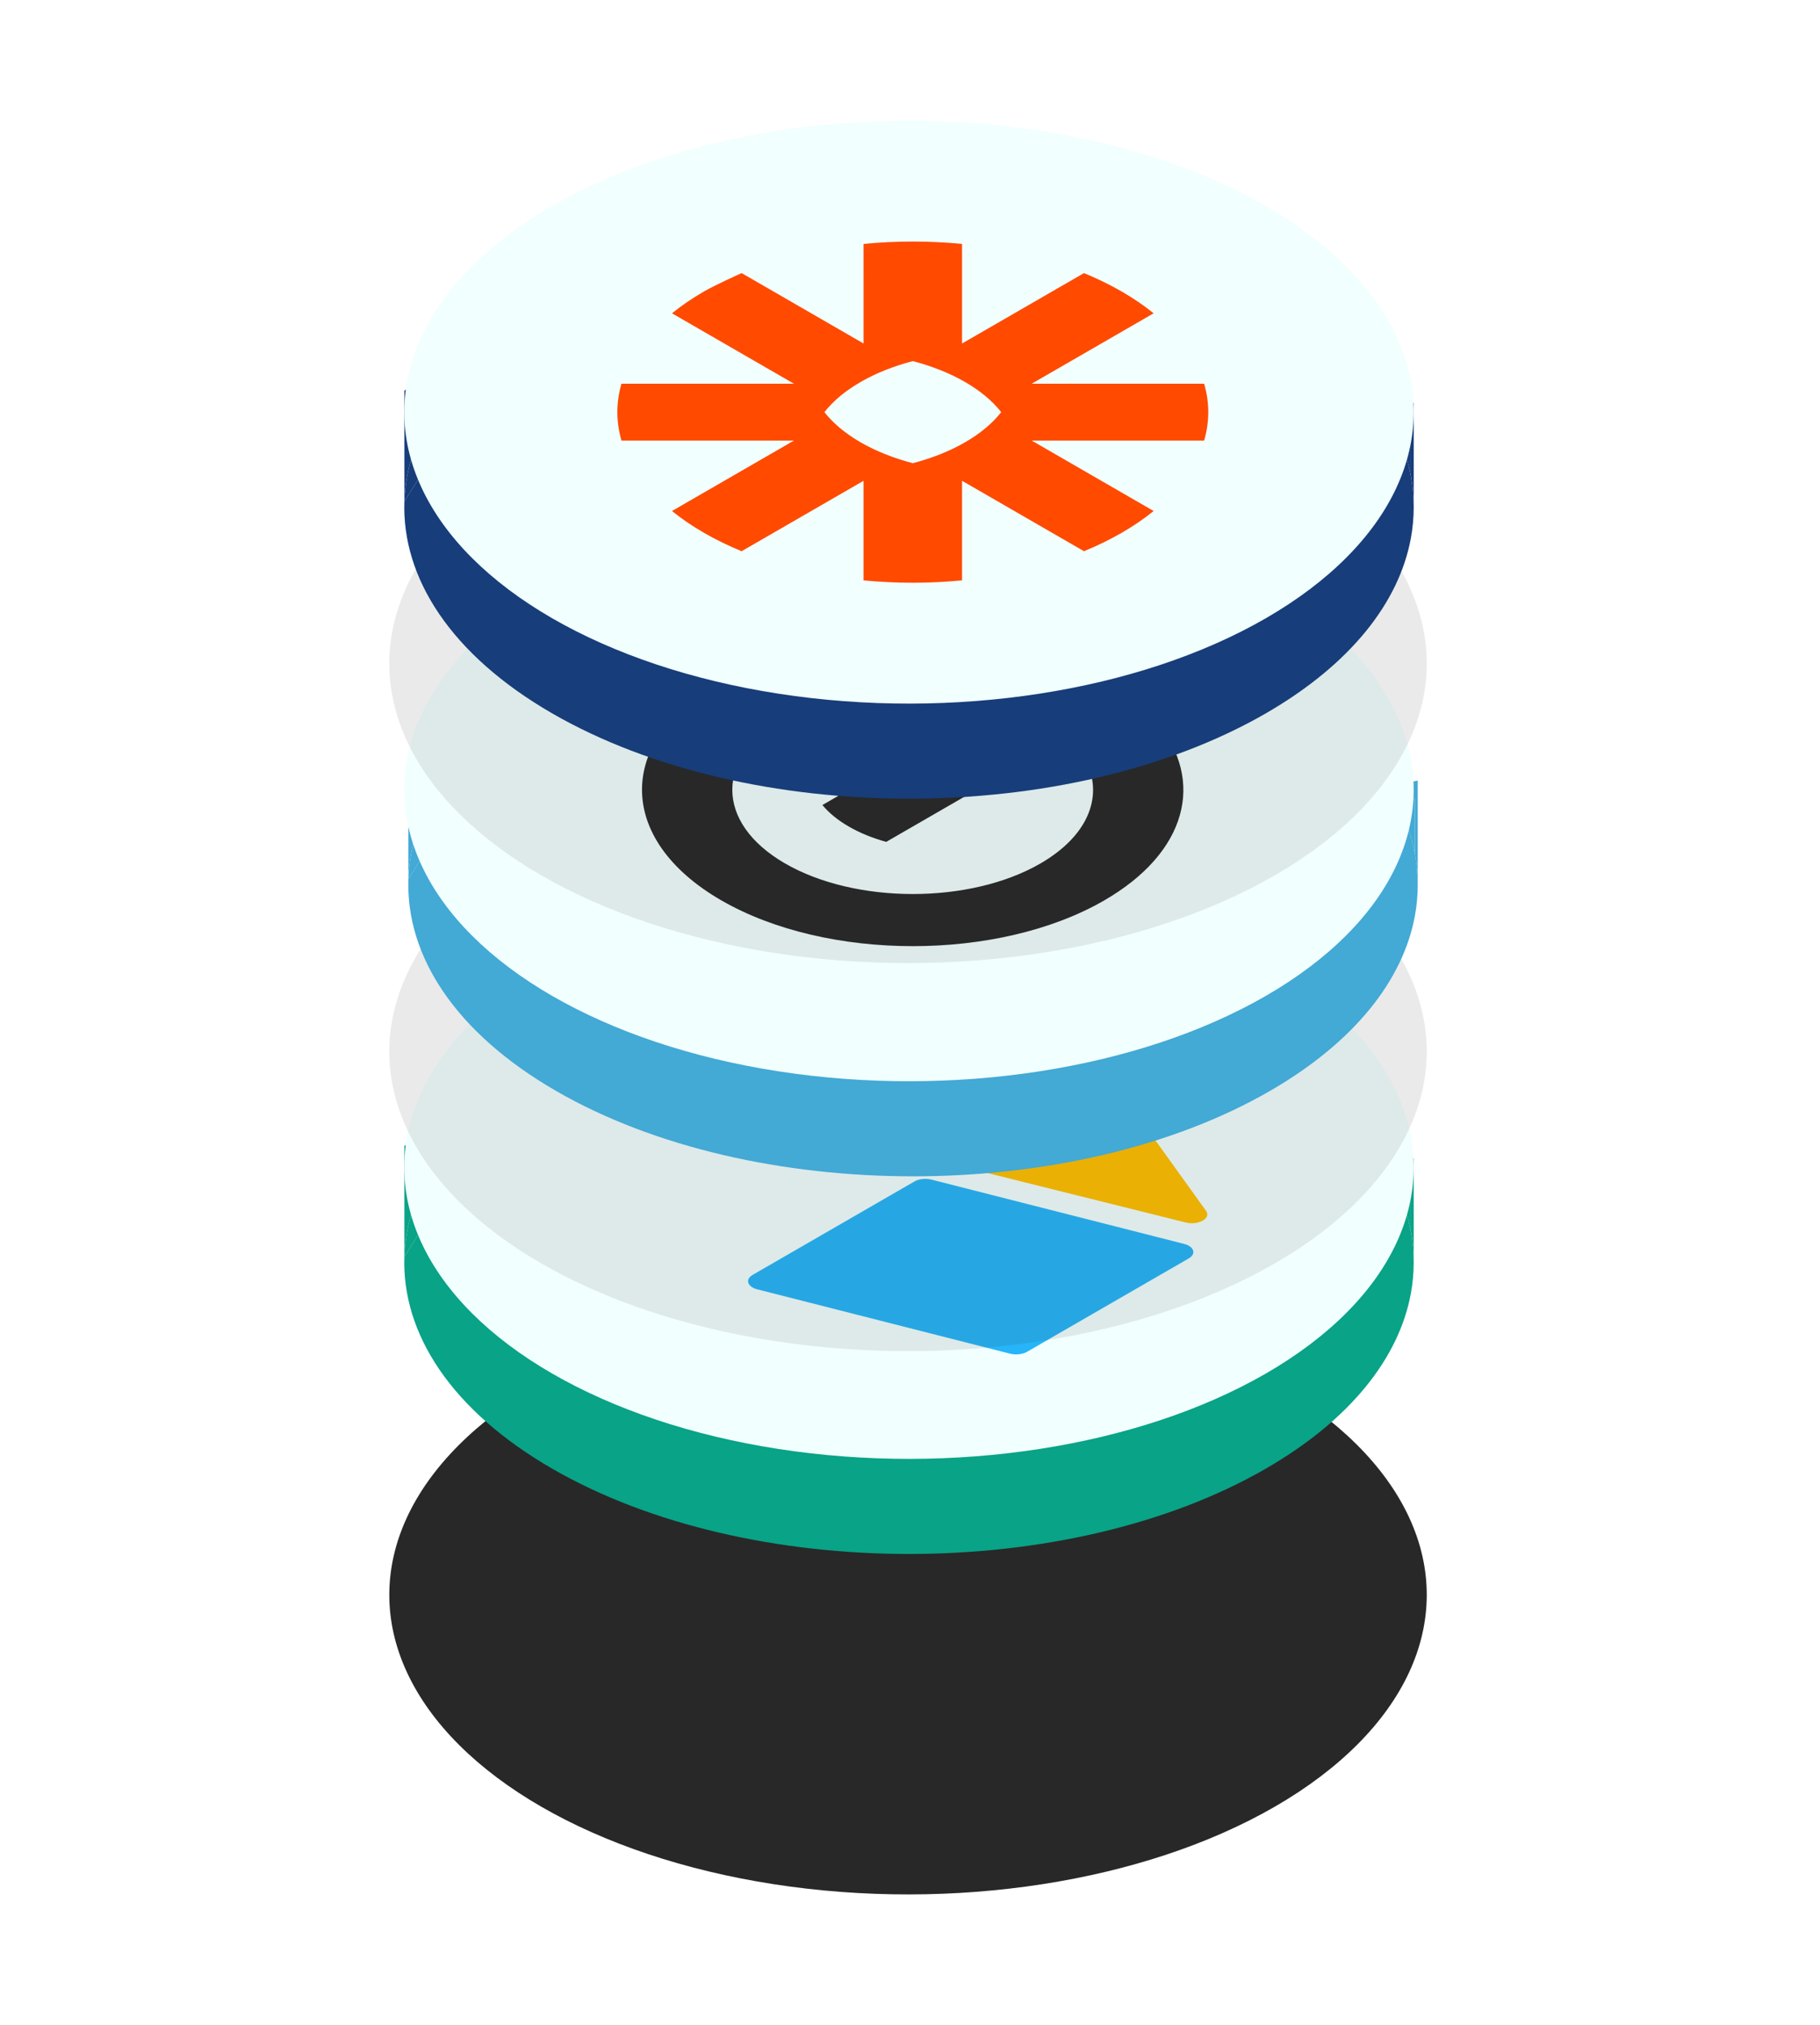 <svg width="258" height="287" viewBox="0 0 258 287" fill="none" xmlns="http://www.w3.org/2000/svg">
<g filter="url(#filter0_f_42_290)">
<circle r="60.041" transform="matrix(0.866 0.5 -0.866 0.5 128.721 226.037)" fill="#282828"/>
</g>
<path fill-rule="evenodd" clip-rule="evenodd" d="M78.264 208.144C106.205 224.274 151.506 224.274 179.447 208.144C191.472 201.202 198.322 192.403 199.996 183.346C200.264 181.896 200.4 180.44 200.403 178.984C200.403 178.953 200.403 178.922 200.403 178.891C200.4 177.434 200.264 175.978 199.996 174.528C199.292 170.717 197.671 166.951 195.133 163.351L183.855 155.425L66.063 164.151L57.322 178.111C56.949 188.955 63.929 199.868 78.264 208.144ZM75.79 151.231C75.823 151.21 75.855 151.19 75.887 151.169L78.264 149.731C77.413 150.222 76.589 150.722 75.79 151.231Z" fill="#09A387"/>
<path d="M179.447 149.731C151.506 133.6 106.205 133.6 78.264 149.731L75.887 151.169L75.79 151.231C63.811 158.865 57.655 168.461 57.322 178.111L66.063 164.151L183.855 155.425L195.133 163.351C191.64 158.395 186.412 153.751 179.447 149.731Z" fill="#09A387"/>
<path d="M199.996 174.528L199.996 166.768L197.192 164.797L195.133 163.351C197.671 166.951 199.292 170.717 199.996 174.528Z" fill="#09A387"/>
<path d="M75.79 151.231C75.823 151.21 75.855 151.19 75.887 151.169L57.322 162.405L57.322 178.111C57.655 168.461 63.811 158.865 75.79 151.231Z" fill="#09A387"/>
<path d="M197.192 164.797L199.996 166.768L199.996 174.528C200.264 175.978 200.4 177.434 200.403 178.891L200.403 164.151L197.192 164.797Z" fill="#09A387"/>
<circle r="58.417" transform="matrix(0.866 0.5 -0.866 0.5 128.857 165.458)" fill="#F1FFFE"/>
<path d="M150.886 149.009L118.288 141.206C116.475 140.772 114.667 141.831 115.446 142.872L129.418 161.539C130.645 163.179 132.911 164.487 135.752 165.196L168.088 173.262C169.89 173.712 171.725 172.668 170.973 171.621L157.456 152.802C156.223 151.085 153.86 149.721 150.886 149.009Z" fill="#FFBF00"/>
<path d="M129.625 167.448L106.687 180.69C105.596 181.32 105.949 182.386 107.365 182.74L143.18 191.853C144.003 192.058 144.958 191.953 145.592 191.587L168.529 178.345C169.62 177.715 169.267 176.649 167.851 176.295L132.036 167.182C131.214 166.977 130.258 167.082 129.625 167.448Z" fill="#26B5F8"/>
<path d="M122.416 164.653L111.062 162.367L109.909 162.135L86 157.275C84.481 156.969 83.92 155.783 85.058 155.126L106.587 142.697C106.999 142.46 107.566 142.376 108.117 142.385C108.353 142.385 108.585 142.406 108.801 142.442C109.419 142.531 110.032 142.813 110.315 143.191L125.115 162.947C125.866 163.952 124.218 165.016 122.416 164.653Z" fill="#ED3049"/>
<path d="M122.416 164.653L111.062 162.367L108.117 142.385C108.353 142.385 108.585 142.406 108.801 142.441C109.419 142.531 110.032 142.813 110.315 143.19L125.114 162.947C125.866 163.951 124.218 165.016 122.416 164.653Z" fill="#282828" fill-opacity="0.25"/>
<g opacity="0.1" filter="url(#filter1_f_42_290)">
<circle r="60.041" transform="matrix(0.866 0.5 -0.866 0.5 128.721 149.037)" fill="#282828"/>
</g>
<path fill-rule="evenodd" clip-rule="evenodd" d="M78.836 154.621C106.777 170.751 152.078 170.751 180.019 154.621C192.044 147.679 198.894 138.88 200.569 129.823C200.837 128.374 200.972 126.917 200.975 125.461C200.975 125.43 200.975 125.399 200.975 125.368C200.972 123.912 200.837 122.455 200.569 121.006C199.864 117.194 198.243 113.429 195.705 109.828L184.427 101.903L66.636 110.628L57.895 124.588C57.521 135.433 64.502 146.346 78.836 154.621ZM76.363 97.708C76.395 97.688 76.427 97.667 76.46 97.646L78.836 96.208C77.986 96.699 77.161 97.199 76.363 97.708Z" fill="#43A9D5"/>
<path d="M180.019 96.208C152.078 80.078 106.777 80.078 78.836 96.208L76.46 97.646L76.363 97.708C64.383 105.342 58.227 114.938 57.895 124.588L66.636 110.628L184.427 101.903L195.705 109.828C192.213 104.872 186.984 100.229 180.019 96.208Z" fill="#43A9D5"/>
<path d="M200.569 121.006L200.569 113.245L197.764 111.274L195.705 109.828C198.243 113.429 199.864 117.194 200.569 121.006Z" fill="#43A9D5"/>
<path d="M76.363 97.708C76.395 97.688 76.427 97.667 76.46 97.646L57.895 108.883L57.895 124.588C58.227 114.938 64.383 105.342 76.363 97.708Z" fill="#43A9D5"/>
<path d="M197.764 111.274L200.569 113.245L200.569 121.006C200.837 122.455 200.972 123.912 200.975 125.368L200.975 110.628L197.764 111.274Z" fill="#43A9D5"/>
<circle r="58.417" transform="matrix(0.866 0.5 -0.866 0.5 128.857 111.935)" fill="#F1FFFE"/>
<path fill-rule="evenodd" clip-rule="evenodd" d="M151.632 93.861C153.35 94.568 154.989 95.365 156.53 96.255C158.071 97.144 159.453 98.091 160.677 99.083L151.432 104.42C150.359 103.37 149.041 102.381 147.48 101.48C145.919 100.578 144.205 99.818 142.387 99.198L151.632 93.861Z" fill="#282828"/>
<path fill-rule="evenodd" clip-rule="evenodd" d="M145.919 91.954L135.992 97.685C127.459 96.37 117.976 97.642 111.29 101.502C101.312 107.262 101.317 116.618 111.302 122.382C121.287 128.147 137.493 128.15 147.471 122.39C154.157 118.53 156.361 113.055 154.082 108.129L164.01 102.398C170.825 110.635 168.331 120.803 156.527 127.618C141.555 136.261 117.235 136.257 102.252 127.607C87.269 118.958 87.261 104.918 102.234 96.274C114.038 89.46 131.652 88.02 145.919 91.954Z" fill="#282828"/>
<path fill-rule="evenodd" clip-rule="evenodd" d="M116.583 114.095L137.655 101.93C139.571 102.457 141.366 103.179 142.951 104.094C144.536 105.01 145.787 106.045 146.701 107.151L125.628 119.317C123.713 118.789 121.918 118.067 120.333 117.152C118.747 116.237 117.497 115.201 116.583 114.095Z" fill="#282828"/>
<g opacity="0.1" filter="url(#filter2_f_42_290)">
<circle r="60.041" transform="matrix(0.866 0.5 -0.866 0.5 128.721 94.037)" fill="#282828"/>
</g>
<path fill-rule="evenodd" clip-rule="evenodd" d="M78.266 101.099C106.207 117.229 151.508 117.229 179.449 101.099C191.474 94.156 198.324 85.358 199.998 76.301C200.266 74.851 200.402 73.395 200.405 71.938C200.405 71.907 200.405 71.877 200.405 71.846C200.402 70.389 200.266 68.933 199.998 67.483C199.294 63.672 197.673 59.906 195.135 56.306L183.856 48.38L66.065 57.105L57.324 71.066C56.951 81.91 63.931 92.823 78.266 101.099ZM75.792 44.186C75.825 44.165 75.857 44.145 75.889 44.124L78.266 42.685C77.415 43.176 76.591 43.677 75.792 44.186Z" fill="#173D7A"/>
<path d="M179.449 42.685C151.508 26.555 106.207 26.555 78.266 42.685L75.889 44.124L75.792 44.186C63.813 51.82 57.657 61.416 57.324 71.066L66.065 57.105L183.856 48.38L195.135 56.306C191.642 51.35 186.414 46.706 179.449 42.685Z" fill="#173D7A"/>
<path d="M199.998 67.483L199.998 59.723L197.194 57.752L195.135 56.306C197.673 59.906 199.294 63.672 199.998 67.483Z" fill="#173D7A"/>
<path d="M75.792 44.186C75.825 44.165 75.857 44.145 75.889 44.124L57.324 55.36L57.324 71.066C57.657 61.416 63.813 51.82 75.792 44.186Z" fill="#173D7A"/>
<path d="M197.194 57.752L199.998 59.723L199.998 67.483C200.266 68.933 200.402 70.389 200.405 71.846L200.405 57.105L197.194 57.752Z" fill="#173D7A"/>
<circle r="58.417" transform="matrix(0.866 0.5 -0.866 0.5 128.857 58.413)" fill="#F1FFFE"/>
<path d="M136.789 62.695C134.654 63.928 132.151 64.929 129.399 65.648C126.647 64.928 124.143 63.928 122.006 62.695L121.981 62.68C119.784 61.409 118.079 59.96 116.867 58.414C118.112 56.825 119.845 55.379 121.982 54.147L122.008 54.132C124.142 52.898 126.645 51.898 129.395 51.179C132.149 51.897 134.654 52.898 136.789 54.132L136.814 54.146C138.952 55.379 140.685 56.825 141.93 58.414C140.684 60.003 138.952 61.448 136.815 62.68L136.789 62.695ZM163.537 72.423L146.251 62.443L170.697 62.443C171.085 61.111 171.281 59.763 171.28 58.412L171.281 58.412C171.28 57.062 171.084 55.714 170.696 54.383L146.249 54.383L163.535 44.404C162.183 43.307 160.675 42.278 159.028 41.325L158.997 41.308C157.319 40.34 155.534 39.474 153.665 38.706L136.378 48.685L136.378 34.572C134.073 34.347 131.738 34.235 129.4 34.236L129.389 34.235C127.053 34.235 124.721 34.348 122.417 34.571L122.418 48.685L105.132 38.706C105.132 38.706 101.473 40.342 99.794 41.311L99.774 41.323C98.095 42.292 96.592 43.324 95.26 44.404L112.547 54.384L88.099 54.383C87.323 57.051 87.323 59.775 88.099 62.443L112.547 62.443L95.26 72.423C96.611 73.518 98.117 74.546 99.762 75.497L99.804 75.522C101.452 76.471 103.234 77.341 105.13 78.121L122.417 68.141L122.417 82.256C124.723 82.479 127.057 82.592 129.396 82.592H129.401C131.739 82.591 134.073 82.479 136.378 82.255L136.378 68.141L153.666 78.122C155.534 77.354 157.315 76.488 158.991 75.522L159.035 75.497C160.708 74.529 162.208 73.501 163.537 72.423Z" fill="#FF4A00"/>
<defs>
<filter id="filter0_f_42_290" x="48.184" y="176.584" width="161.074" height="98.906" filterUnits="userSpaceOnUse" color-interpolation-filters="sRGB">
<feFlood flood-opacity="0" result="BackgroundImageFix"/>
<feBlend mode="normal" in="SourceGraphic" in2="BackgroundImageFix" result="shape"/>
<feGaussianBlur stdDeviation="3.5" result="effect1_foregroundBlur_42_290"/>
</filter>
<filter id="filter1_f_42_290" x="48.184" y="99.585" width="161.074" height="98.906" filterUnits="userSpaceOnUse" color-interpolation-filters="sRGB">
<feFlood flood-opacity="0" result="BackgroundImageFix"/>
<feBlend mode="normal" in="SourceGraphic" in2="BackgroundImageFix" result="shape"/>
<feGaussianBlur stdDeviation="3.5" result="effect1_foregroundBlur_42_290"/>
</filter>
<filter id="filter2_f_42_290" x="48.184" y="44.584" width="161.074" height="98.906" filterUnits="userSpaceOnUse" color-interpolation-filters="sRGB">
<feFlood flood-opacity="0" result="BackgroundImageFix"/>
<feBlend mode="normal" in="SourceGraphic" in2="BackgroundImageFix" result="shape"/>
<feGaussianBlur stdDeviation="3.5" result="effect1_foregroundBlur_42_290"/>
</filter>
</defs>
</svg>
